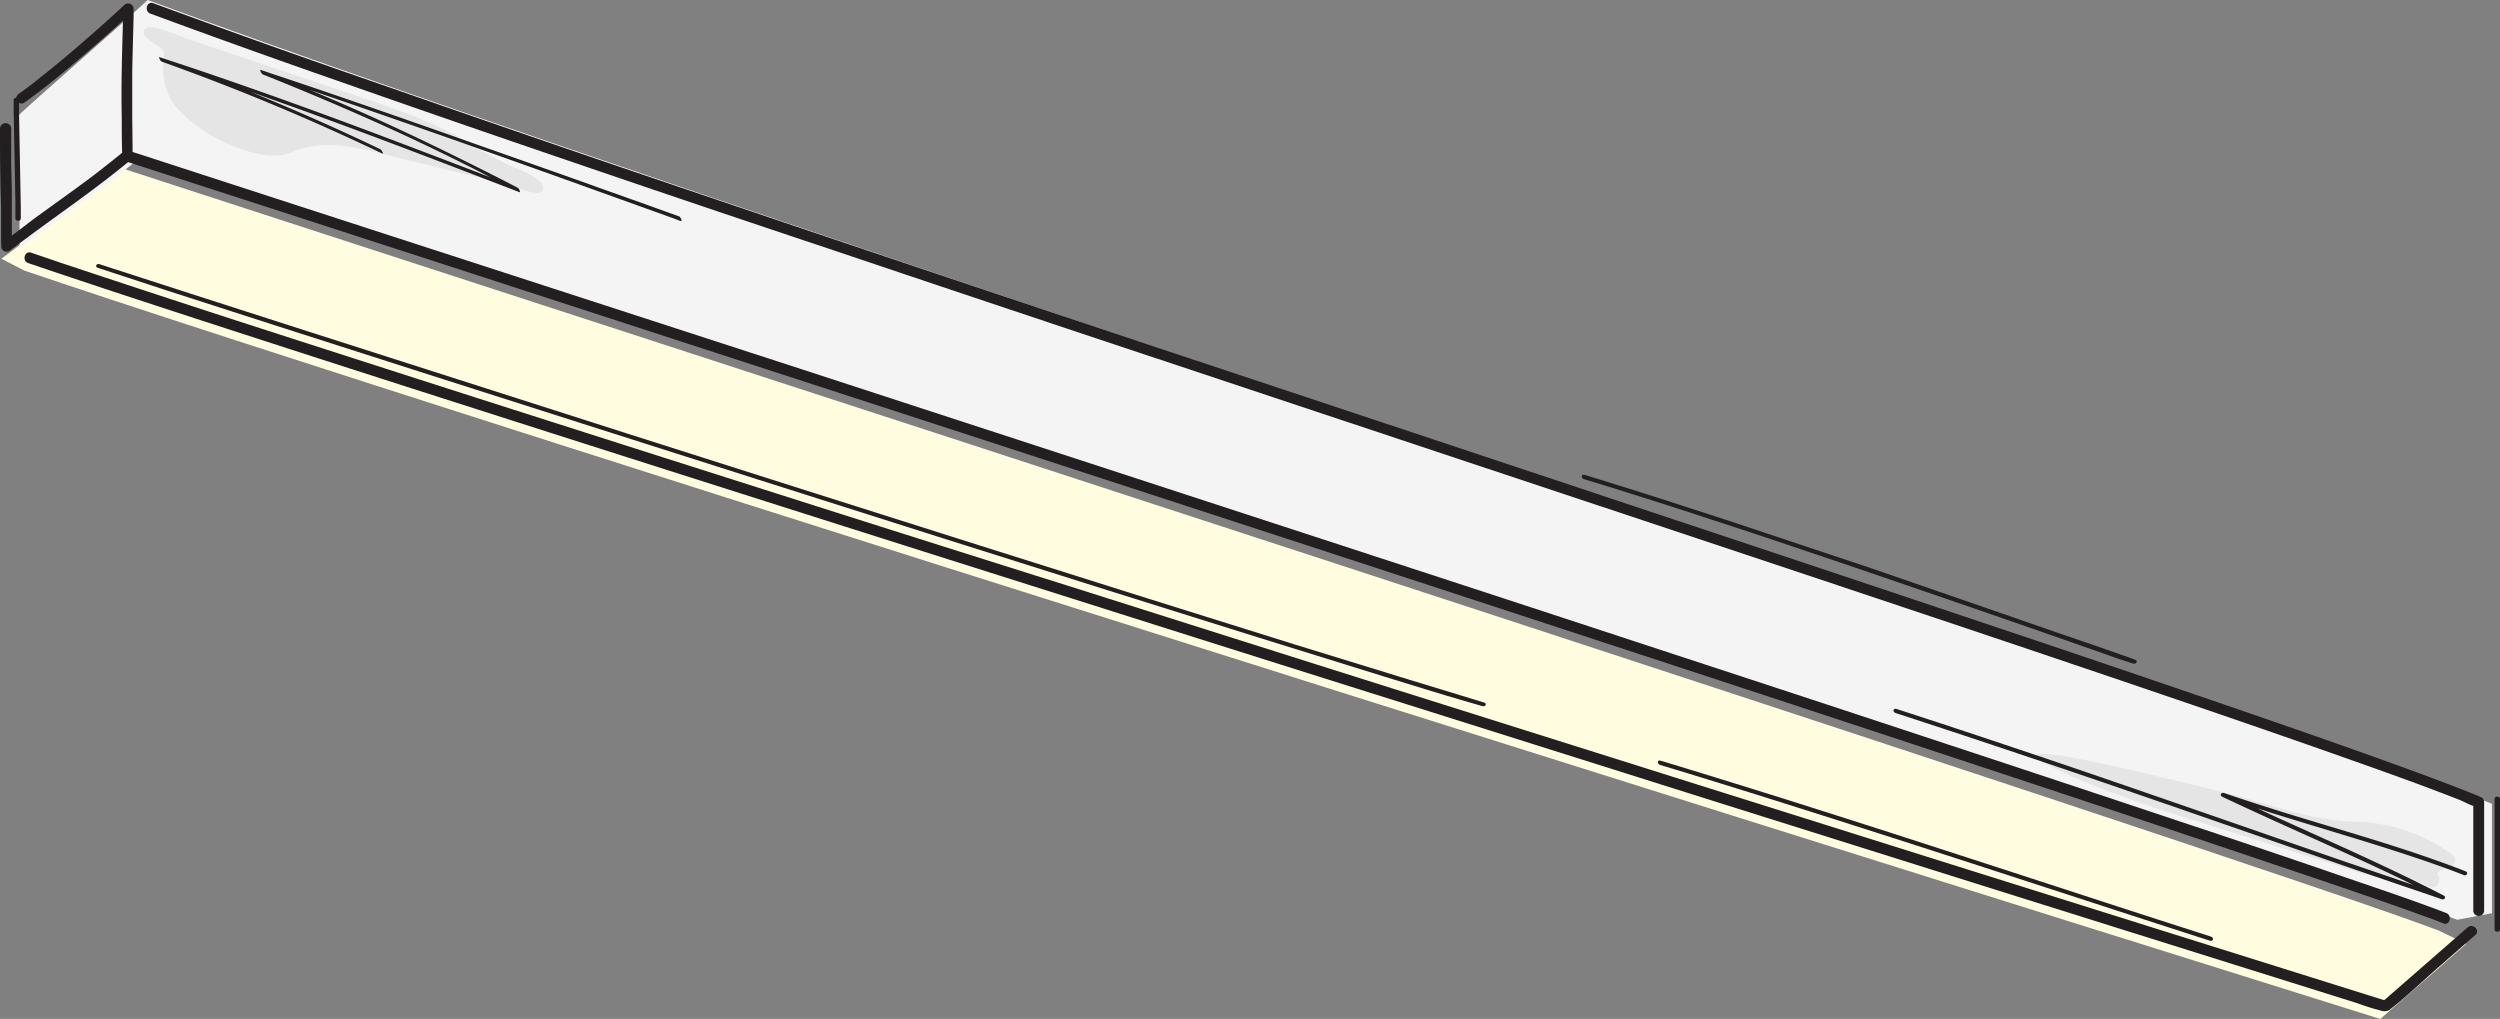 <?xml version="1.0" encoding="UTF-8"?> <svg xmlns="http://www.w3.org/2000/svg" viewBox="0 0 422 172"><rect x="0" y="0" width="422" height="172" fill="#808080" stroke="none"/> <defs> <style>.cls-1{isolation:isolate;}.cls-2{fill:#fffcdf;}.cls-3{fill:#f4f4f4;}.cls-4{mix-blend-mode:multiply;}.cls-5{fill:#e5e5e5;}.cls-6{fill:#231f20;}</style> </defs> <g class="cls-1"> <g id="Layer_1" data-name="Layer 1"> <path class="cls-2" d="M416.3,159.33,401.79,172S70,68.15,4.13,45.68l-3.9-2c7.94-6,12.7-9,20.37-15.27C75.28,46.23,381.76,145.59,411.72,157.11Z"></path> <path class="cls-3" d="M23.67,26.62C78.36,44.39,384.84,143.75,414.79,155.26l5.85-1.11V135.69h0C381,119.32,118.07,34.49,24.93,0,20.26,4.35,8.17,14.8,3.11,19.47c0,11.88.2,10.54.2,22.42,7.93-6.06,12.7-9,20.36-15.27"></path> <g class="cls-4"> <path class="cls-5" d="M80,24.72c-5.78-3.83-12.36-6-18.87-8.24L31.91,6.64c-1.17-.39-2.37-.94-3.58-1.33-.9-.29-3.15-1.25-3.92-.3-.64.79.73,1.71,1.25,2.1.86.63,2.26,1.15,2,2.45a11.11,11.11,0,0,0,.42,5.38c.82,2.84,3.12,4.81,5.42,6.5a27,27,0,0,0,8.08,4c2.52.77,5.34,1.27,7.83.21,5.3-2.25,10.51-.82,15.85.49L78.54,29.4,85.17,31c1.36.33,2.65,1,4,1.3.51.12,1.9.52,2.3,0,1.43-2-4.91-4.05-5.76-4.51C83.88,26.76,81.79,25.89,80,24.72Z"></path> </g> <g class="cls-4"> <path class="cls-5" d="M398.6,138.72c-.45,0-.91,0-1.36,0l-1.24-.07c-1-.07-2-.19-2.94-.34s-1.93-.33-2.89-.54-1.92-.44-2.87-.69-1.89-.51-2.84-.78l-2.31-.67c-6.49-1.89-13.08-3.45-19.67-5-6-1.43-21.2-4.91-18.49-2.63s14.94,6.86,22.78,9.34l29.75,9.38a31.52,31.52,0,0,0,7.06,1.65c1.9.14,3.91,0,5.57.86.64.33,1.36.82,2.05.43s.79-1.82.09-2.13a2.83,2.83,0,0,1,1.81-.91c.65-.19,1.41-.75,1.35-1.48a1.38,1.38,0,0,0-.7-1c-.8-.58-1.62-1.11-2.46-1.6a29,29,0,0,0-5.34-2.39,26.68,26.68,0,0,0-2.82-.78c-.95-.21-1.92-.38-2.89-.5-.49-.05-1-.09-1.48-.12Z"></path> </g> <path class="cls-6" d="M40.27,14.16q-6.66-2.33-13.38-4.52c-.12-.05.05.31.06.34s.2.38.36.43Q42.1,15.69,56.44,22.16q4.1,1.85,8.14,3.78c.12.06,0-.32-.06-.34a.89.89,0,0,0-.36-.43Q53.35,20,42.21,15.47q4.44,1.56,8.87,3.16c7.83,2.84,15.63,5.78,23.42,8.75l13.21,5.07c.13,0,0-.32,0-.34a1,1,0,0,0-.36-.44Q79,27.35,70.61,23.35t-16.9-7.58l-1.46-.6c2.62.88,5.22,1.77,7.83,2.67q9,3.12,18.08,6.31,8.66,3.06,17.31,6.16l13.38,4.81L113,36.61l1.26.46a2.52,2.52,0,0,0,.65.23l.08,0c.13.05,0-.32,0-.34s-.2-.38-.36-.43l-5-1.8Q103.3,32.48,97,30.22q-8.49-3-17-6-9.12-3.23-18.27-6.4c-5.34-1.84-10.68-3.67-16-5.43L44,11.79c-.13,0,0,.32,0,.34s.2.37.37.44Q53,16,61.53,19.77t16.78,7.89c1.51.74,3,1.53,4.5,2.29q-9.51-3.66-19.05-7.26C56,19.77,48.14,16.9,40.27,14.16Z"></path> <path class="cls-6" d="M376.79,138.84q-9-3.12-17.91-6.19t-18.05-6.14q-9.18-3.09-18.37-6.08l-2.36-.77a.37.37,0,0,0-.48.26c0,.24.21.4.41.46q9.23,3,18.42,6.08t18.12,6.14q8.93,3.06,17.84,6.16l17.75,6.16Q401,148,409.88,151l2.27.78c.53.18.82-.38.3-.64-9.47-4.88-19.23-9.13-28.93-13.54l-2.44-1.13c8.64,2.77,17.38,5.22,26,8.09,3,1,5.89,2,8.8,3.15.52.21.83-.43.29-.64-10.23-4-20.81-6.86-31.28-10.12-3.16-1-6.31-2-9.44-3.08-.53-.18-.83.39-.3.64,9.61,4.55,19.4,8.73,29,13.31l3.21,1.56L394.54,145Z"></path> <path class="cls-6" d="M355.19,152.28l-17.95-5.85-17.94-5.81q-9.06-2.91-18.14-5.78-9.27-2.91-18.57-5.75l-2.3-.69c-.57-.18-.56.57-.06.72q9.28,2.81,18.53,5.72t18.26,5.8q9,2.88,18,5.81l17.86,5.81q9,2.94,18,5.84l2.21.7a.35.35,0,0,0,.47-.26c0-.24-.21-.4-.4-.46Q364.15,155.2,355.19,152.28Z"></path> <path class="cls-6" d="M267.37,80.88q5.07,1.53,10.11,3.14,5.64,1.78,11.25,3.63,6,1.95,11.95,3.95t12,4.05q5.84,2,11.67,4,5.4,1.84,10.81,3.72l9.51,3.3,7.6,2.66,5.26,1.85L360,112l.1,0c.53.18.84-.46.3-.65l-1.66-.59-4.62-1.62L347,106.7l-9.06-3.15c-3.53-1.23-7.06-2.44-10.59-3.66l-11.57-4q-6-2-12-4t-12-4Q286,86,280.24,84.15c-3.48-1.11-6.95-2.21-10.44-3.28l-2.36-.72C266.87,80,266.87,80.72,267.37,80.88Z"></path> <path class="cls-6" d="M237.9,114.74q-9.77-3-19.5-6-12.32-3.84-24.63-7.71l-28.1-8.86-29.86-9.46-29.95-9.53L77.39,64.07l-25-8Q42.35,52.86,32.26,49.6q-6.72-2.16-13.42-4.34l-2.06-.67c-.49-.16-.83.43-.27.62Q22.28,47.1,28.06,49q9.3,3,18.62,6l24,7.69,27.7,8.84,29.71,9.46,30,9.53q14.4,4.55,28.8,9.09,12.76,4,25.53,8,10.49,3.28,21,6.52c4.82,1.48,9.64,3,14.47,4.39l2.36.68c.49.15.84-.45.27-.61C246.33,117.32,242.11,116,237.9,114.74Z"></path> <path class="cls-6" d="M422,134.86v0c0-.51-.92-.54-.92,0v19.36c0,.89,0,1.78,0,2.67v0c0,.5.92.53.92,0V137.53C422,136.64,422,135.74,422,134.86Z"></path> <path class="cls-6" d="M18.79,29.63c.75-.59,1.5-1.18,2.25-1.79l.57-.46.06,0L44,34.6,78.19,45.69l42.62,13.86L169,75.22l51,16.63q25.22,8.24,50.41,16.5,23.57,7.73,47.11,15.49,20.46,6.75,40.89,13.54,15.93,5.31,31.84,10.69c6.54,2.22,13.08,4.43,19.57,6.8.87.31,1.74.63,2.61,1,1.1.42,1.57-1.34.48-1.76-5.36-2.06-10.82-3.89-16.25-5.75q-14.49-5-29-9.8-19.46-6.5-38.92-12.92-22.92-7.58-45.87-15.1-25-8.22-50.08-16.41L181.75,77.47l-49.06-16L88.44,47.1,51.81,35.21,26.06,26.84l-3.68-1.19c0-.26,0-.52,0-.78l-.06-5.15c0-2.54,0-5.08,0-7.62.06-3,.15-6.1.23-9.15,0-.51,0-1,0-1.53A.93.93,0,0,0,21.06.77q-3.28,3.06-6.68,6c-2.49,2.16-5,4.28-7.59,6.32l-1,.8-.1.08c.08-.06.1-.08,0,0l-.25.19L5,14.5c-.61.45-1.22.91-1.84,1.35a1,1,0,0,0-.43.67c-.22,0-.43.12-.42.36l0,2,.09,4.76.11,5.81.09,5c0,.81,0,1.62,0,2.43v0c0,.5.92.53.91,0l0-2-.09-4.77-.11-5.81-.09-5c0-.65,0-1.3,0-1.95a.79.79,0,0,0,.85,0c2.5-1.77,4.89-3.7,7.25-5.65q3.82-3.18,7.53-6.5l1.91-1.73c-.08,2.71-.16,5.42-.21,8.14s-.06,5.44,0,8.17c0,2,0,4,.07,6l-1.89,1.53-1.05.82-.47.37-.24.19-.09.07,0,0,0,0c-1.25,1-2.51,1.9-3.78,2.84-2.49,1.82-5,3.61-7.5,5.43C4.32,38,3.18,38.9,2,39.77,2,37.38,2,35,2,32.61c0-1.69-.09-3.39-.11-5.09,0-1.94,0-3.88,0-5.82a.93.93,0,0,0-.92-.91A.93.93,0,0,0,0,21.7c0,2.8,0,5.61.07,8.41,0,1.69.09,3.39.11,5.09,0,1.94,0,3.88,0,5.82a.88.88,0,0,0,.06.27s0,0,0,.05a.91.91,0,0,0,.09.7.93.93,0,0,0,1.25.33C4.5,40.14,7.47,38,10.44,35.84,13.25,33.82,16.05,31.77,18.79,29.63Z"></path> <path class="cls-6" d="M416.54,156.54l-14.08,12.29L394,166.18l-24.53-7.69-37-11.61-45.8-14.4-51.42-16.2q-26.85-8.48-53.7-17Q155.23,91,128.9,82.61,104.66,74.9,80.43,67.15q-20.21-6.48-40.4-13-14.85-4.82-29.65-9.75L5.25,42.65c-1.11-.38-1.59,1.38-.48,1.76,9.41,3.21,18.87,6.3,28.33,9.39q20.71,6.74,41.45,13.38,25.28,8.1,50.57,16.14Q153,92.19,180.86,101q28.35,9,56.71,17.92L291.73,136l47.42,14.91,36.59,11.48,22.08,6.92a40.37,40.37,0,0,0,4.3,1.34,1.62,1.62,0,0,0,1.54-.43c2.76-2.19,5.33-4.66,8-7l6.18-5.4C418.72,157.06,417.42,155.77,416.54,156.54Z"></path> <path class="cls-6" d="M418.44,134.47c.27,0-.33-.21-.46-.26l-.81-.33-1.78-.7-4.05-1.55q-5.1-1.9-10.23-3.74c-9.28-3.32-18.58-6.54-27.9-9.73q-18.13-6.22-36.33-12.32-21.11-7.09-42.24-14.13Q271.44,84,248.22,76.26L200,60.22Q176.2,52.29,152.39,44.3,129.71,36.68,107.07,29,86.73,22.08,66.46,15C55.24,11.12,44,7.17,32.87,3.1l-7-2.56c-1.1-.41-1.58,1.35-.48,1.76Q41.22,8.15,57.16,13.7q19.55,6.87,39.15,13.55,22.18,7.59,44.39,15,23.72,8,47.45,15.9l48.32,16.09,47,15.64q21.8,7.26,43.57,14.55,19,6.36,37.93,12.81c10.06,3.43,20.11,6.88,30.12,10.42,6.74,2.38,13.48,4.77,20.13,7.38.64.25,1.49.75,2.27,1v17.75a.92.92,0,0,0,1.83,0V135.38A.93.93,0,0,0,418.44,134.47Z"></path> <g class="cls-4"> <path class="cls-2" d="M27.1,31.61c-5.35-2.15-9.43,1.83-13.7,4.71A4.85,4.85,0,0,0,11.61,38a1.68,1.68,0,0,0,.51,2.2,2.36,2.36,0,0,0,1.12.18c2,0,4-.25,5.9.37a19.66,19.66,0,0,1,3.19,1.57,47.38,47.38,0,0,0,7.55,3C43.94,50.08,58.19,54.82,73,55.72a113.71,113.71,0,0,1,12,.86c5.33.89,10.36,3,15.61,4.35,3.89,1,10.35,2.5,11.92,1.5s-1-2.18-2.15-2.71C101.18,55.38,90.6,55.26,81,52.06c-5.58-1.86-10.77-4.74-16.31-6.7-7.41-2.64-15.38-3.62-22.61-6.72C37,36.46,32.46,33.76,27.1,31.61Z"></path> </g> <g class="cls-4"> <path class="cls-2" d="M408.12,161.43a1.44,1.44,0,0,0,.25-1,6.38,6.38,0,0,0-.66-2.12c-.47-1-8.89-3.75-9.85-4.37-1.6-1.05-3.58-1.27-5.39-1.88s-3.52-1.65-5.32-2.38a66.69,66.69,0,0,0-7.26-2c-3-.83-6.05-2.08-9.23-2-.5,0-2.35-.08-2.22.79a1.13,1.13,0,0,0,.2.43c.75,1.09,4.38.68,5.38,1.54a17.44,17.44,0,0,0,4.8,2.95l.53.21a17.24,17.24,0,0,0,2.09.62c1.27.3-.37,2.75.91,3a44.37,44.37,0,0,1,4.53,1.19c1.79.57,3.77.23,5.56.82s11.27,3,12.89,3.92a5.4,5.4,0,0,0,1.15.69A1.5,1.5,0,0,0,408.12,161.43Z"></path> </g> </g> </g> </svg> 